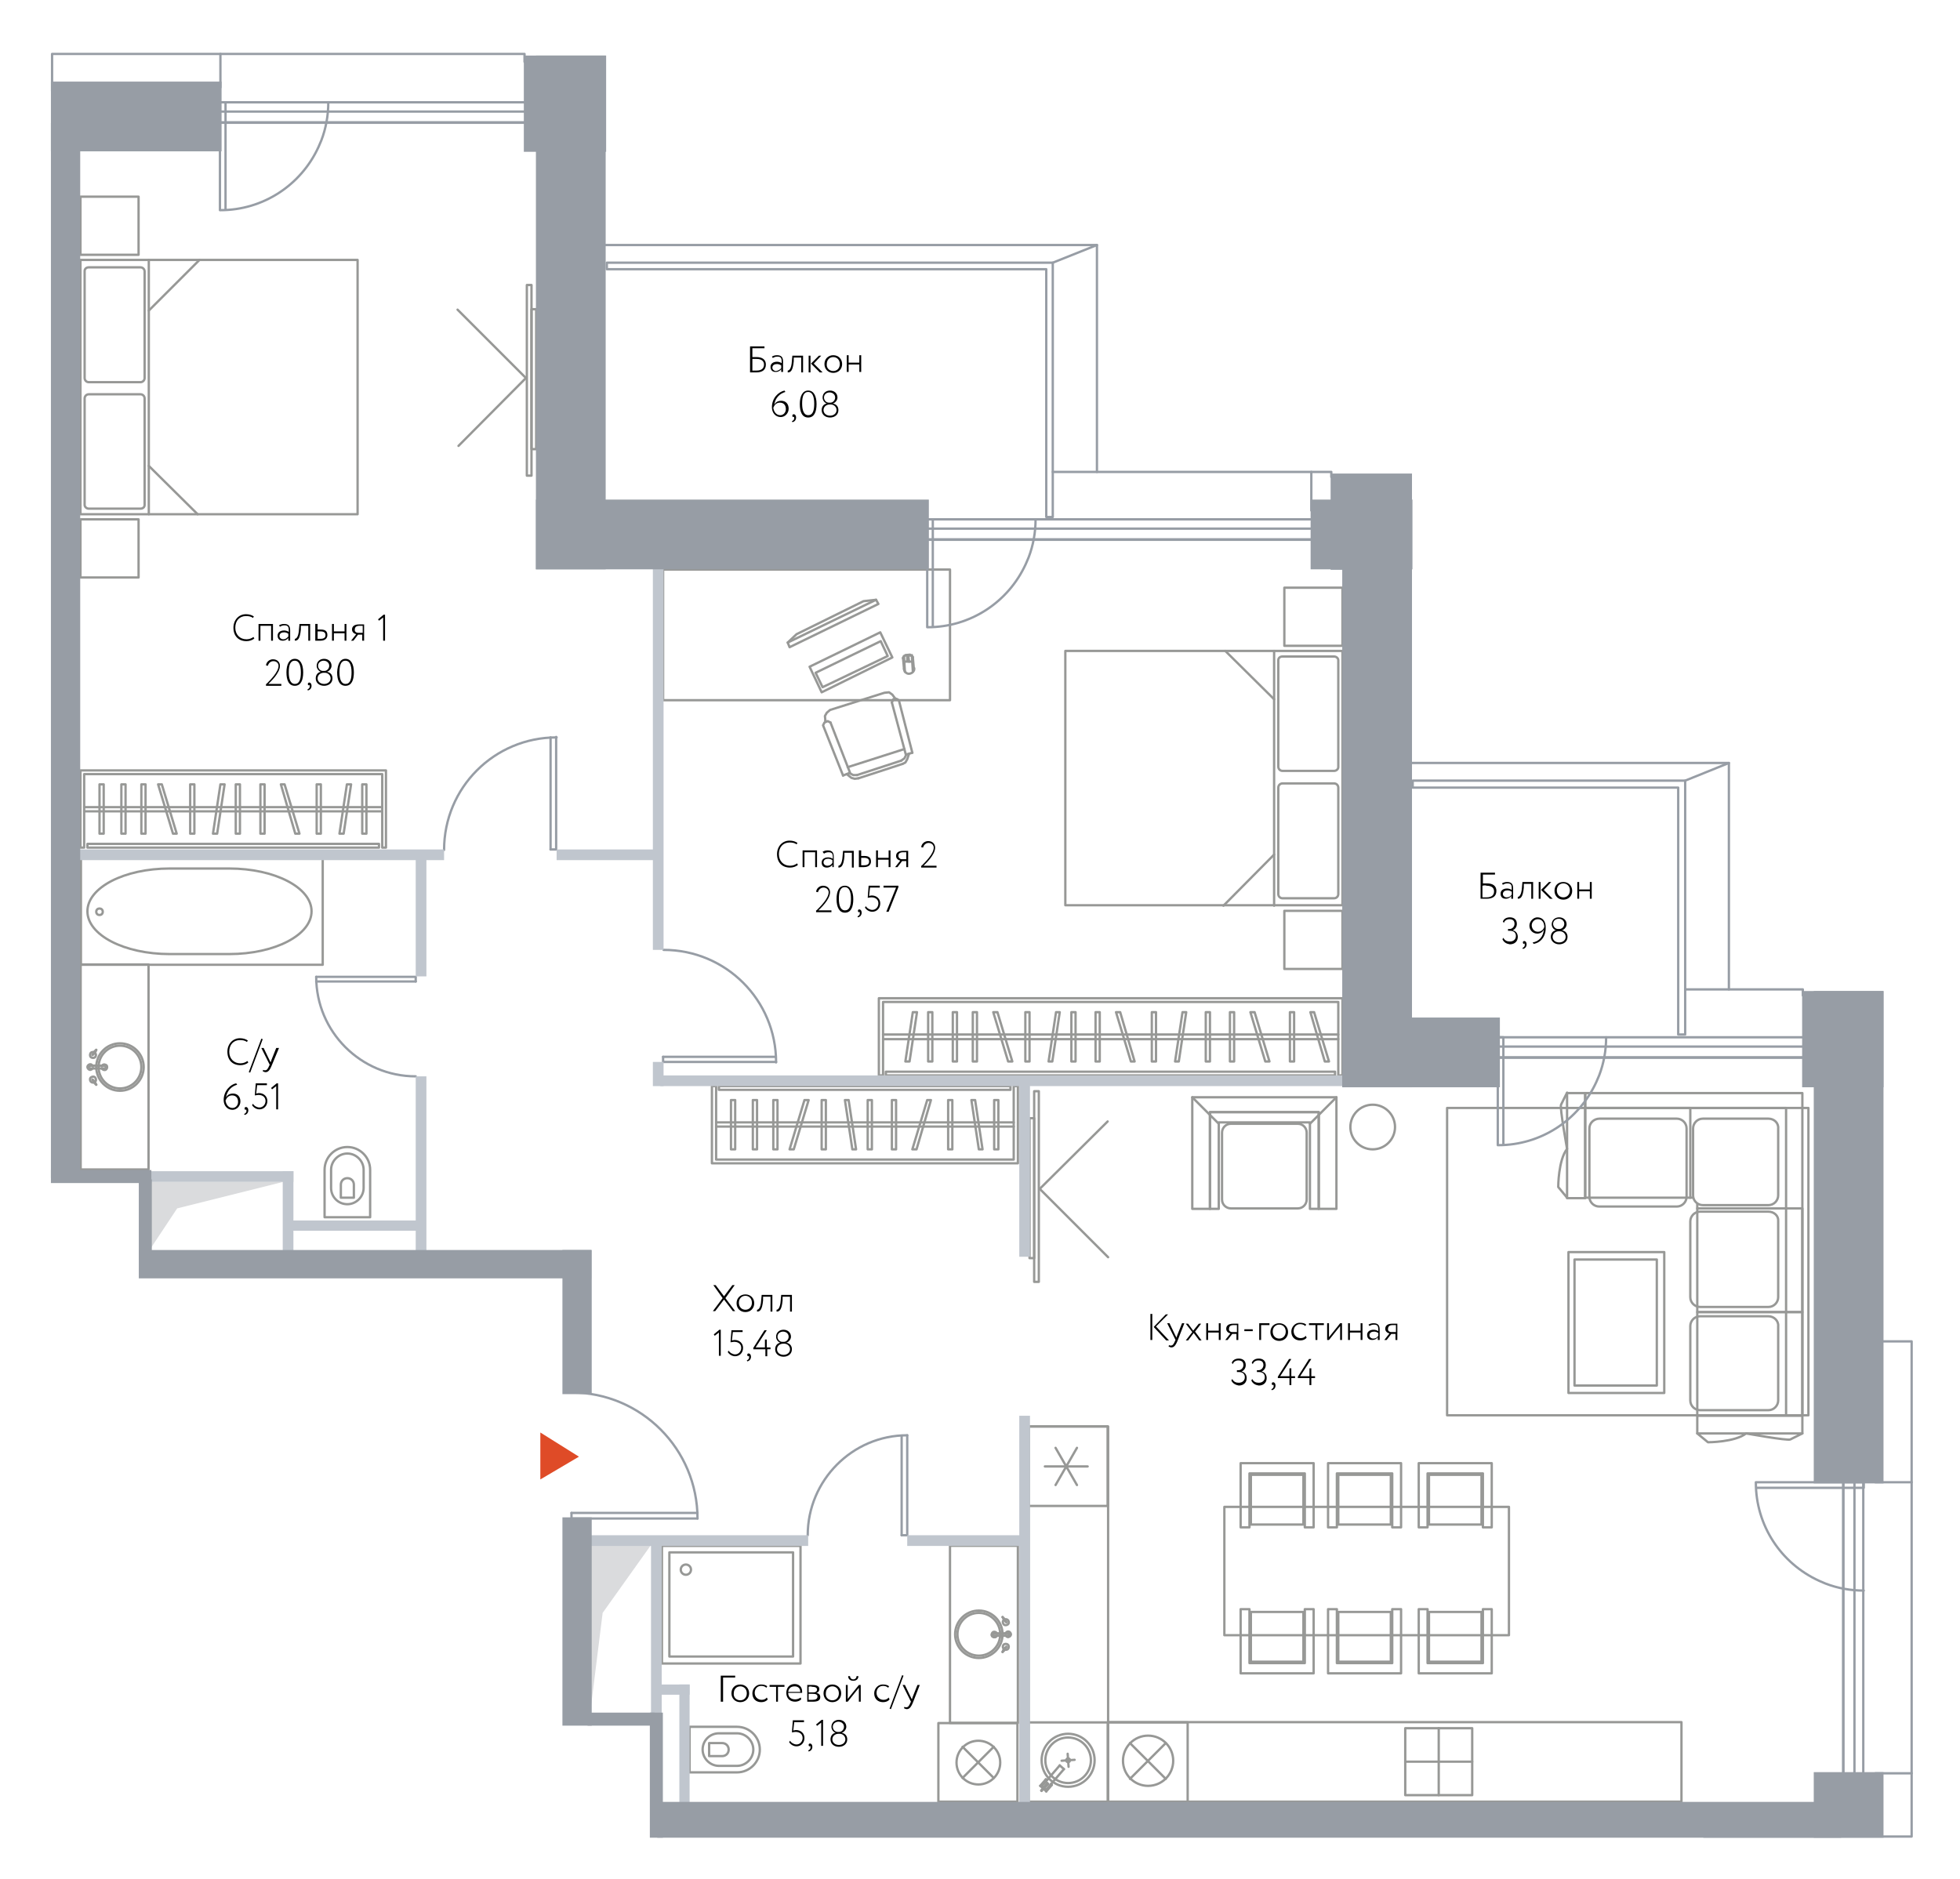 <?xml version="1.0" encoding="utf-8"?>
<!-- Generator: Adobe Illustrator 21.0.0, SVG Export Plug-In . SVG Version: 6.00 Build 0)  -->
<svg version="1.1" xmlns="http://www.w3.org/2000/svg" xmlns:xlink="http://www.w3.org/1999/xlink" x="0px" y="0px"
	 viewBox="0 0 421.5 404.1" style="enable-background:new 0 0 421.5 404.1;" xml:space="preserve">
<style type="text/css">
	.st0{fill:#DF4B27;}
	.st1{fill:#DADBDD;}
	.st2{fill:none;stroke:#979896;stroke-width:0.5;stroke-linecap:round;stroke-linejoin:round;stroke-miterlimit:10;}
	.st3{fill:none;stroke:#979DA5;stroke-width:0.5;stroke-linecap:round;stroke-linejoin:round;stroke-miterlimit:10;}
	.st4{fill:#C0C6CE;}
	.st5{fill:#979DA5;stroke:#979DA5;stroke-width:0.5;stroke-miterlimit:10;}
</style>
<g id="main_walls">
</g>
<g id="Layer_12">
	<polygon class="st0" points="116.2,318.2 116.2,308.1 124.5,313.3 	"/>
</g>
<g id="Layer_3">
	<g>
		<polygon class="st1" points="126.9,346.9 126.9,368.6 129.6,346.9 140,332.3 126.9,332.3 		"/>
		<polygon class="st1" points="32.4,259.9 32.4,268.5 38.1,259.9 60.9,254.2 32.4,254.2 		"/>
		<g>
			<rect x="17.3" y="55.9" class="st2" width="59.6" height="54.7"/>
			<path class="st2" d="M19.1,57.5h11.1c0.5,0,0.9,0.4,0.9,0.9v22.9c0,0.5-0.4,0.9-0.9,0.9H19.1c-0.5,0-0.9-0.4-0.9-0.9V58.3
				C18.2,57.8,18.6,57.5,19.1,57.5z"/>
			<path class="st2" d="M19.1,84.8h11.1c0.5,0,0.9,0.4,0.9,0.9v22.9c0,0.5-0.4,0.8-0.9,0.8H19.1c-0.5,0-0.9-0.4-0.9-0.8V85.7
				C18.2,85.2,18.6,84.8,19.1,84.8z"/>
			<g>
				<rect x="17.3" y="42.3" class="st2" width="12.5" height="12.5"/>
				<rect x="17.3" y="111.7" class="st2" width="12.5" height="12.5"/>
			</g>
			<line class="st2" x1="32" y1="110.6" x2="32" y2="55.9"/>
			<line class="st2" x1="42.9" y1="55.9" x2="32" y2="66.8"/>
			<line class="st2" x1="42.5" y1="110.6" x2="32" y2="100.2"/>
		</g>
		<g>
			<rect x="229.1" y="140" class="st2" width="59.6" height="54.7"/>
			<path class="st2" d="M286.9,193.2h-11.1c-0.5,0-0.9-0.4-0.9-0.9v-22.9c0-0.5,0.4-0.9,0.9-0.9h11.1c0.5,0,0.9,0.4,0.9,0.9v22.9
				C287.8,192.8,287.4,193.2,286.9,193.2z"/>
			<path class="st2" d="M286.9,165.8h-11.1c-0.5,0-0.9-0.4-0.9-0.9v-22.9c0-0.5,0.4-0.8,0.9-0.8h11.1c0.5,0,0.9,0.4,0.9,0.8V165
				C287.8,165.4,287.4,165.8,286.9,165.8z"/>
			<g>
				<rect x="276.2" y="195.9" class="st2" width="12.5" height="12.5"/>
				<rect x="276.2" y="126.4" class="st2" width="12.5" height="12.5"/>
			</g>
			<line class="st2" x1="274" y1="140" x2="274" y2="194.8"/>
			<line class="st2" x1="263.1" y1="194.8" x2="274" y2="183.8"/>
			<line class="st2" x1="263.5" y1="140" x2="274" y2="150.4"/>
		</g>
		<g>
			<polygon class="st2" points="282.5,357.7 282.5,346.1 280.6,346.1 280.6,357.7 268.7,357.7 268.7,346.1 266.8,346.1 266.8,357.7 
				266.8,359.9 268.7,359.9 280.6,359.9 282.5,359.9 			"/>
			<rect x="269" y="346.7" class="st2" width="11.3" height="10.7"/>
			<polygon class="st2" points="301.3,357.7 301.3,346.1 299.4,346.1 299.4,357.7 287.5,357.7 287.5,346.1 285.6,346.1 285.6,357.7 
				285.6,359.9 287.5,359.9 299.4,359.9 301.3,359.9 			"/>
			<rect x="287.8" y="346.7" class="st2" width="11.3" height="10.7"/>
			<polygon class="st2" points="320.8,357.7 320.8,346.1 318.9,346.1 318.9,357.7 307,357.7 307,346.1 305.1,346.1 305.1,357.7 
				305.1,359.9 307,359.9 318.9,359.9 320.8,359.9 			"/>
			<rect x="307.3" y="346.7" class="st2" width="11.3" height="10.7"/>
			<polygon class="st2" points="282.5,316.9 282.5,328.5 280.6,328.5 280.6,316.9 268.7,316.9 268.7,328.5 266.8,328.5 266.8,316.9 
				266.8,314.7 268.7,314.7 280.6,314.7 282.5,314.7 			"/>
			<rect x="269" y="317.2" class="st2" width="11.3" height="10.7"/>
			<polygon class="st2" points="301.3,316.9 301.3,328.5 299.4,328.5 299.4,316.9 287.5,316.9 287.5,328.5 285.6,328.5 285.6,316.9 
				285.6,314.7 287.5,314.7 299.4,314.7 301.3,314.7 			"/>
			<rect x="287.8" y="317.2" class="st2" width="11.3" height="10.7"/>
			<polygon class="st2" points="320.8,316.9 320.8,328.5 318.9,328.5 318.9,316.9 307,316.9 307,328.5 305.1,328.5 305.1,316.9 
				305.1,314.7 307,314.7 318.9,314.7 320.8,314.7 			"/>
			<rect x="307.3" y="317.2" class="st2" width="11.3" height="10.7"/>
			<rect x="263.3" y="324.1" class="st2" width="61.2" height="27.6"/>
		</g>
		<g>
			<rect x="365" y="304.4" class="st2" width="22.6" height="3.9"/>
			<rect x="337" y="235.1" class="st2" width="3.9" height="22.6"/>
			<rect x="365" y="282.2" class="st2" width="22.6" height="22.3"/>
			<rect x="365" y="259.9" class="st2" width="22.6" height="22.3"/>
			<rect x="340.9" y="238.3" class="st2" width="22.6" height="19.3"/>
			<path class="st2" d="M380.3,283.1h-14.7c-1.2,0-2.1,1-2.1,2.1v16c0,1.2,1,2.1,2.1,2.1h14.7c1.2,0,2.1-1,2.1-2.1v-16
				C382.5,284.1,381.5,283.1,380.3,283.1z"/>
			<path class="st2" d="M380.3,260.6h-14.7c-1.2,0-2.1,1-2.1,2.1V279c0,1.2,1,2.1,2.1,2.1h14.7c1.2,0,2.1-1,2.1-2.1v-16.4
				C382.5,261.5,381.5,260.6,380.3,260.6z"/>
			<path class="st2" d="M341.8,242.7v14.7c0,1.2,1,2.1,2.1,2.1h16.7c1.2,0,2.1-1,2.1-2.1v-14.7c0-1.2-1-2.1-2.1-2.1H344
				C342.8,240.6,341.8,241.5,341.8,242.7z"/>
			<rect x="337.3" y="269.3" class="st2" width="20.6" height="30.3"/>
			<rect x="338.6" y="270.9" class="st2" width="17.7" height="27.1"/>
			<path class="st2" d="M337,257.6l-1.9-2.3c0,0,0-5.8,1.9-8.2c0,0-1.6-8.9-1.3-9.5l1.3-2.6"/>
			<path class="st2" d="M365,308.3l2.3,1.9c0,0,5.8,0,8.2-1.9c0,0,8.9,1.6,9.5,1.3l2.6-1.3"/>
			<path class="st2" d="M380.3,240.6h-14.1c-1.2,0-2.1,1-2.1,2.1v14.4c0,1.2,1,2.1,2.1,2.1h14.1c1.2,0,2.1-1,2.1-2.1v-14.4
				C382.5,241.5,381.5,240.6,380.3,240.6z"/>
			<polygon class="st2" points="384.1,238.3 384.1,304.4 387.6,304.4 387.6,235.1 384.1,235.1 340.9,235.1 340.9,238.3 			"/>
			<line class="st2" x1="365" y1="259" x2="365" y2="259.9"/>
			<line class="st2" x1="363.4" y1="257.6" x2="364.1" y2="257.6"/>
			<rect x="311.2" y="238.3" class="st2" width="77.7" height="66.1"/>
		</g>
		<g>
			<path class="st2" d="M73.3,254.8v2.8v0h2.8l0-2.8v0c0-0.8-0.6-1.4-1.4-1.4C73.9,253.4,73.3,254,73.3,254.8z"/>
			<path class="st2" d="M71.2,255.5v-3.9l0,0c0-1.9,1.6-3.5,3.5-3.5c1.9,0,3.5,1.6,3.5,3.5v3.9l0,0c0,1.9-1.6,3.5-3.5,3.5
				C72.7,259,71.2,257.4,71.2,255.5z"/>
			<path class="st2" d="M69.8,261.8v-10.2l0,0c0-2.7,2.2-4.9,4.9-4.9c2.7,0,4.9,2.2,4.9,4.9v10.2L69.8,261.8z"/>
		</g>
		<g>
			<path class="st2" d="M155.3,374.9h-2.8h0v2.8l2.8,0h0c0.8,0,1.4-0.6,1.4-1.4C156.7,375.5,156.1,374.9,155.3,374.9z"/>
			<path class="st2" d="M154.6,372.8h3.9l0,0c1.9,0,3.5,1.6,3.5,3.5c0,1.9-1.6,3.5-3.5,3.5h-3.9l0,0c-1.9,0-3.5-1.6-3.5-3.5
				C151.1,374.3,152.7,372.8,154.6,372.8z"/>
			<path class="st2" d="M148.3,371.4h10.2l0,0c2.7,0,4.9,2.2,4.9,4.9c0,2.7-2.2,4.9-4.9,4.9h-10.2L148.3,371.4z"/>
		</g>
		<g>
			<rect x="201.8" y="370.6" class="st2" width="17" height="16.9"/>
			<g>
				<circle class="st2" cx="210.4" cy="379.1" r="4.7"/>
				<line class="st2" x1="207" y1="382.4" x2="213.7" y2="375.7"/>
				<line class="st2" x1="207" y1="375.7" x2="213.7" y2="382.4"/>
			</g>
		</g>
		<g>
			<circle class="st2" cx="21.4" cy="196.1" r="0.7"/>
			<path class="st2" d="M36.5,186.8c-9.8,0-17.7,4.1-17.7,9.2c0,5.1,7.9,9.2,17.7,9.2h12.8v0c9.8,0,17.7-4.1,17.7-9.2
				c0-5.1-7.9-9.2-17.7-9.2L36.5,186.8L36.5,186.8z"/>
			<rect x="17.4" y="184.6" class="st2" width="52" height="22.9"/>
		</g>
		<g>
			
				<rect x="144.6" y="330.2" transform="matrix(-1.836970e-16 1 -1 -1.836970e-16 502.351 187.885)" class="st2" width="25.3" height="29.8"/>
			
				<rect x="146" y="331.8" transform="matrix(-1.836970e-16 1 -1 -1.836970e-16 502.351 187.885)" class="st2" width="22.4" height="26.6"/>
			<circle class="st2" cx="147.5" cy="337.6" r="1.1"/>
		</g>
		<g>
			<g>
				<circle class="st2" cx="25.8" cy="229.5" r="5.1"/>
				<circle class="st2" cx="25.8" cy="229.5" r="4.6"/>
				<path class="st2" d="M21.9,229.8c0.2,0.3,0.5,0.4,0.8,0.3c0.3-0.2,0.4-0.5,0.3-0.8c-0.1-0.3-0.5-0.4-0.8-0.3
					c-0.1,0.1-0.2,0.1-0.3,0.3"/>
				<path class="st2" d="M20.4,232.7c0.3-0.2,0.3-0.6,0.1-0.9c-0.2-0.3-0.6-0.3-0.9-0.1c-0.3,0.2-0.3,0.6-0.1,0.9
					c0.2,0.2,0.4,0.3,0.7,0.2"/>
				<path class="st2" d="M20.2,226.3c-0.3-0.1-0.7,0-0.8,0.4c-0.1,0.3,0,0.7,0.4,0.8c0.3,0.1,0.7,0,0.8-0.4c0.1-0.2,0-0.5-0.2-0.7"
					/>
				<path class="st2" d="M19.9,226.9c0.4-0.3,0.7-0.7,0.8-1.1"/>
				<path class="st2" d="M20.7,225.8c-0.4,0.3-0.7,0.7-0.8,1.1"/>
				<path class="st2" d="M20.7,233.3c-0.2-0.4-0.4-0.8-0.8-1.1"/>
				<path class="st2" d="M19.9,232.2c0.2,0.4,0.4,0.8,0.8,1.1"/>
				<path class="st2" d="M19.9,229.2c-0.2-0.3-0.5-0.4-0.8-0.2c-0.3,0.2-0.4,0.5-0.2,0.8c0.2,0.3,0.5,0.4,0.8,0.2
					c0.1-0.1,0.2-0.2,0.3-0.3"/>
				<line class="st2" x1="19.4" y1="229.8" x2="22.5" y2="229.8"/>
				<line class="st2" x1="22.5" y1="229.2" x2="19.4" y2="229.2"/>
				<path class="st2" d="M19.4,229.2c-0.2,0-0.3,0.1-0.3,0.3c0,0.2,0.1,0.3,0.3,0.3"/>
				<path class="st2" d="M22.5,229.8c0.2,0,0.3-0.1,0.3-0.3c0-0.2-0.1-0.3-0.3-0.3"/>
				<path class="st2" d="M22,229.8c0.1,0.2,0.5,0.3,0.7,0.1c0.2-0.2,0.3-0.5,0.1-0.7c-0.2-0.2-0.5-0.3-0.7-0.1c0,0-0.1,0.1-0.1,0.1"
					/>
			</g>
			
				<rect x="2.7" y="222.2" transform="matrix(6.123234e-17 -1 1 6.123234e-17 -204.856 254.235)" class="st2" width="44.1" height="14.6"/>
		</g>
		<g>
			<g>
				<circle class="st2" cx="210.5" cy="351.5" r="5.1"/>
				<circle class="st2" cx="210.5" cy="351.5" r="4.6"/>
				<path class="st2" d="M214.4,351.3c-0.2-0.3-0.5-0.4-0.8-0.3c-0.3,0.2-0.4,0.5-0.3,0.8c0.1,0.3,0.5,0.4,0.8,0.3
					c0.1-0.1,0.2-0.1,0.3-0.3"/>
				<path class="st2" d="M215.9,348.4c-0.3,0.2-0.3,0.6-0.1,0.9c0.2,0.3,0.6,0.3,0.9,0.1c0.3-0.2,0.3-0.6,0.1-0.9
					c-0.2-0.2-0.4-0.3-0.7-0.2"/>
				<path class="st2" d="M216.1,354.8c0.3,0.1,0.7,0,0.8-0.4c0.1-0.3,0-0.7-0.4-0.8c-0.3-0.1-0.7,0-0.8,0.4c-0.1,0.2,0,0.5,0.2,0.7"
					/>
				<path class="st2" d="M216.4,354.2c-0.4,0.3-0.7,0.7-0.8,1.1"/>
				<path class="st2" d="M215.6,355.3c0.4-0.3,0.7-0.7,0.8-1.1"/>
				<path class="st2" d="M215.6,347.8c0.2,0.4,0.4,0.8,0.8,1.1"/>
				<path class="st2" d="M216.4,348.9c-0.2-0.4-0.4-0.8-0.8-1.1"/>
				<path class="st2" d="M216.3,351.8c0.2,0.3,0.5,0.4,0.8,0.2c0.3-0.2,0.4-0.5,0.2-0.8c-0.2-0.3-0.5-0.4-0.8-0.2
					c-0.1,0.1-0.2,0.2-0.3,0.3"/>
				<line class="st2" x1="216.9" y1="351.3" x2="213.8" y2="351.3"/>
				<line class="st2" x1="213.8" y1="351.8" x2="216.9" y2="351.8"/>
				<path class="st2" d="M216.9,351.8c0.2,0,0.3-0.1,0.3-0.3c0-0.2-0.1-0.3-0.3-0.3"/>
				<path class="st2" d="M213.8,351.3c-0.2,0-0.3,0.1-0.3,0.3c0,0.2,0.1,0.3,0.3,0.3"/>
				<path class="st2" d="M214.2,351.3c-0.1-0.2-0.5-0.3-0.7-0.1c-0.2,0.2-0.3,0.5-0.1,0.7c0.2,0.2,0.5,0.3,0.7,0.1
					c0,0,0.1-0.1,0.1-0.1"/>
			</g>
			
				<rect x="192.5" y="344.2" transform="matrix(-1.836970e-16 1 -1 -1.836970e-16 563.096 139.966)" class="st2" width="38.1" height="14.6"/>
		</g>
		<g>
			<polyline class="st2" points="181.3,166.8 182.8,166.2 178.6,155.4 			"/>
			<polyline class="st2" points="191.8,151.1 194.8,162.3 196.2,161.9 			"/>
			<line class="st2" x1="192.4" y1="150.1" x2="192.5" y2="150.3"/>
			<polyline class="st2" points="191.8,151.1 192.1,150.4 192.8,150.3 193.3,150.6 196.2,161.9 			"/>
			<polyline class="st2" points="192.4,150.1 191.9,149.4 191.2,148.9 190.2,149 178.5,152.7 177.8,153.3 177.4,154 177.5,155 			
				"/>
			<polyline class="st2" points="178.6,155.4 178,155.1 177.3,155.4 177,156 181.3,166.8 			"/>
			<line class="st2" x1="177.5" y1="155" x2="177.6" y2="155.2"/>
			<line class="st2" x1="194.5" y1="161.1" x2="182.3" y2="165"/>
			<polyline class="st2" points="193.8,163.6 194.5,163.1 194.8,162.5 194.9,162.3 			"/>
			<polyline class="st2" points="194.1,164.3 194.7,164 195.1,163.3 195.5,162.1 			"/>
			<line class="st2" x1="193.8" y1="163.6" x2="184.3" y2="166.7"/>
			<polyline class="st2" points="184.3,166.7 183.5,166.7 182.9,166.4 182.7,166.3 			"/>
			<line class="st2" x1="194.1" y1="164.3" x2="184.6" y2="167.4"/>
			<polyline class="st2" points="184.6,167.4 183.8,167.5 183.1,167.3 182.1,166.5 			"/>
			<rect x="142.6" y="122.5" class="st2" width="61.7" height="28.1"/>
			<polyline class="st2" points="188.9,129.9 188.4,129 169.4,138.2 169.8,139.2 188.9,129.9 			"/>
			<polyline class="st2" points="169.4,138.2 171.3,136.4 185.7,129.3 188.4,129 			"/>
			<polyline class="st2" points="176.9,147.8 175.4,144.7 189.4,137.9 190.9,141.1 176.9,147.8 			"/>
			<polyline class="st2" points="176.7,148.9 174.1,143.4 189.3,136 191.9,141.4 176.7,148.9 			"/>
			<line class="st2" x1="196.5" y1="143.6" x2="196.3" y2="141.3"/>
			<path class="st2" d="M195.7,141c0.1,0,0.3,0,0.4,0.1c0.1,0.1,0.2,0.2,0.2,0.3"/>
			<line class="st2" x1="195.7" y1="140.8" x2="194.7" y2="140.9"/>
			<path class="st2" d="M194.2,141.6c0-0.3,0.2-0.5,0.5-0.6"/>
			<line class="st2" x1="194.2" y1="141.5" x2="194.4" y2="143.8"/>
			<path class="st2" d="M196.6,143.7c0.1,0.6-0.4,1.1-1,1.2c-0.6,0.1-1.1-0.4-1.2-1"/>
			<line class="st2" x1="196.1" y1="140.9" x2="196.3" y2="144.3"/>
			<line class="st2" x1="194.4" y1="141.1" x2="194.6" y2="144.5"/>
			<line class="st2" x1="195.3" y1="140.9" x2="195.5" y2="142.3"/>
			<line class="st2" x1="196.1" y1="142.3" x2="194.5" y2="142.3"/>
			<line class="st2" x1="195.1" y1="140.9" x2="195.1" y2="142.2"/>
			<polyline class="st2" points="195.2,141.7 195.3,141.8 195.3,141.4 195.2,141.3 195.2,141.7 			"/>
		</g>
		<g>
			<rect x="114.3" y="66.5" class="st2" width="1" height="30.1"/>
			<rect x="113.3" y="61.3" class="st2" width="1" height="41"/>
			<polyline class="st2" points="98.6,95.9 113.1,81.3 98.4,66.6 			"/>
		</g>
		<g>
			<rect x="221.4" y="240.5" class="st2" width="1" height="30.1"/>
			<rect x="222.4" y="234.7" class="st2" width="1" height="41"/>
			<polyline class="st2" points="238.2,241.2 223.6,255.7 238.3,270.4 			"/>
		</g>
		<g>
			<line class="st2" x1="82.2" y1="174.5" x2="18.1" y2="174.5"/>
			<line class="st2" x1="82.2" y1="173.6" x2="18.1" y2="173.6"/>
			<rect x="18.8" y="181.5" class="st2" width="62.7" height="0.8"/>
			<polygon class="st2" points="34,168.7 37.2,179.3 38,179.3 34.8,168.7 			"/>
			<rect x="30.4" y="168.7" class="st2" width="0.9" height="10.6"/>
			<polygon class="st2" points="63.5,179.3 60.4,168.7 61.2,168.7 64.4,179.3 			"/>
			<rect x="56" y="168.7" class="st2" width="0.9" height="10.6"/>
			<rect x="50.7" y="168.7" class="st2" width="0.9" height="10.6"/>
			<rect x="40.9" y="168.7" class="st2" width="0.9" height="10.6"/>
			<polygon class="st2" points="47.4,168.7 45.8,179.3 46.7,179.3 48.3,168.7 			"/>
			<rect x="26.1" y="168.7" class="st2" width="0.9" height="10.6"/>
			<rect x="21.4" y="168.7" class="st2" width="0.9" height="10.6"/>
			<rect x="77.9" y="168.7" class="st2" width="0.9" height="10.6"/>
			<rect x="68.1" y="168.7" class="st2" width="0.9" height="10.6"/>
			<polygon class="st2" points="74.6,168.7 73,179.3 73.9,179.3 75.5,168.7 			"/>
			<polygon class="st2" points="17.3,165.7 83,165.7 83,165.7 83,182.3 82.2,182.3 82.2,166.5 82.1,166.5 18.2,166.5 18.1,166.5 
				18.1,182.3 17.3,182.3 			"/>
		</g>
		<g>
			<line class="st2" x1="218" y1="241.4" x2="154" y2="241.4"/>
			<line class="st2" x1="218" y1="242.3" x2="154" y2="242.3"/>
			<rect x="154.6" y="233.6" class="st2" width="62.7" height="0.8"/>
			<polygon class="st2" points="169.8,247.2 173,236.6 173.9,236.6 170.7,247.2 			"/>
			<rect x="166.3" y="236.6" class="st2" width="0.9" height="10.6"/>
			<polygon class="st2" points="199.4,236.6 196.2,247.2 197.1,247.2 200.2,236.6 			"/>
			<rect x="191.8" y="236.6" class="st2" width="0.9" height="10.6"/>
			<rect x="186.6" y="236.6" class="st2" width="0.9" height="10.6"/>
			<rect x="176.7" y="236.6" class="st2" width="0.9" height="10.6"/>
			<polygon class="st2" points="183.3,247.2 181.7,236.6 182.5,236.6 184.1,247.2 			"/>
			<rect x="161.9" y="236.6" class="st2" width="0.9" height="10.6"/>
			<rect x="157.2" y="236.6" class="st2" width="0.9" height="10.6"/>
			<rect x="213.8" y="236.6" class="st2" width="0.9" height="10.6"/>
			<rect x="203.9" y="236.6" class="st2" width="0.9" height="10.6"/>
			<polygon class="st2" points="210.5,247.2 208.9,236.6 209.7,236.6 211.3,247.2 			"/>
			<polygon class="st2" points="153.1,250.2 218.9,250.2 218.9,250.2 218.9,233.6 218,233.6 218,249.4 217.9,249.4 154.1,249.4 
				154,249.4 154,233.6 153.1,233.6 			"/>
		</g>
		<g>
			<line class="st2" x1="287.8" y1="223.5" x2="189.9" y2="223.5"/>
			<line class="st2" x1="287.8" y1="222.5" x2="189.9" y2="222.5"/>
			<rect x="190.5" y="230.5" class="st2" width="96.6" height="0.8"/>
			<polygon class="st2" points="213.6,217.7 216.8,228.3 217.7,228.3 214.5,217.7 			"/>
			<rect x="209.2" y="217.7" class="st2" width="0.9" height="10.6"/>
			<polygon class="st2" points="243.2,228.3 240,217.7 240.9,217.7 244,228.3 			"/>
			<rect x="235.6" y="217.7" class="st2" width="0.9" height="10.6"/>
			<rect x="230.4" y="217.7" class="st2" width="0.9" height="10.6"/>
			<rect x="220.5" y="217.7" class="st2" width="0.9" height="10.6"/>
			<polygon class="st2" points="227.1,217.7 225.5,228.3 226.3,228.3 227.9,217.7 			"/>
			<rect x="204.9" y="217.7" class="st2" width="0.9" height="10.6"/>
			<rect x="199.6" y="217.7" class="st2" width="0.9" height="10.6"/>
			<polygon class="st2" points="196.3,217.7 194.7,228.3 195.6,228.3 197.2,217.7 			"/>
			<polygon class="st2" points="272.1,228.3 268.9,217.7 269.8,217.7 273,228.3 			"/>
			<rect x="264.5" y="217.7" class="st2" width="0.9" height="10.6"/>
			<rect x="259.3" y="217.7" class="st2" width="0.9" height="10.6"/>
			<polygon class="st2" points="284.9,228.3 281.8,217.7 282.6,217.7 285.8,228.3 			"/>
			<rect x="277.4" y="217.7" class="st2" width="0.9" height="10.6"/>
			<rect x="247.7" y="217.7" class="st2" width="0.9" height="10.6"/>
			<polygon class="st2" points="254.3,217.7 252.7,228.3 253.5,228.3 255.1,217.7 			"/>
			<polygon class="st2" points="189,214.7 288.7,214.7 288.7,214.7 288.7,231.3 287.8,231.3 287.8,215.5 287.8,215.5 190,215.5 
				189.9,215.5 189.9,231.3 189,231.3 			"/>
		</g>
		<g>
			<g>
				<polygon class="st2" points="316.6,371.7 316.6,386.1 316.6,386.1 302.2,386.1 302.2,386.1 302.2,371.7 				"/>
				<line class="st2" x1="316.6" y1="378.9" x2="302.2" y2="378.9"/>
				<line class="st2" x1="309.4" y1="386.1" x2="309.4" y2="371.7"/>
			</g>
			<g>
				<circle class="st2" cx="229.7" cy="378.6" r="5.7"/>
				<circle class="st2" cx="229.7" cy="378.6" r="4.9"/>
				<line class="st2" x1="229.7" y1="378.6" x2="231.1" y2="378.5"/>
				<circle class="st2" cx="229.7" cy="378.6" r="0.4"/>
				<line class="st2" x1="229.6" y1="377.2" x2="229.7" y2="378.6"/>
				<line class="st2" x1="228.3" y1="378.7" x2="229.7" y2="378.6"/>
				<line class="st2" x1="229.7" y1="378.6" x2="229.8" y2="380"/>
				<line class="st2" x1="228.8" y1="380.5" x2="227.9" y2="379.7"/>
				<line class="st2" x1="225" y1="384.9" x2="228.8" y2="380.5"/>
				<line class="st2" x1="227.9" y1="379.7" x2="224.1" y2="384.1"/>
				<line class="st2" x1="225.2" y1="383.5" x2="224.7" y2="384.2"/>
				<line class="st2" x1="224.8" y1="384.3" x2="225.4" y2="383.7"/>
				<line class="st2" x1="224.9" y1="384.2" x2="224.8" y2="384"/>
				<line class="st2" x1="225.2" y1="383.9" x2="225.1" y2="383.7"/>
				<line class="st2" x1="225.4" y1="383.7" x2="225.2" y2="383.5"/>
				<line class="st2" x1="224.9" y1="382.7" x2="225.1" y2="382.9"/>
				<line class="st2" x1="226" y1="383.7" x2="226.2" y2="383.9"/>
				<line class="st2" x1="226.2" y1="383.9" x2="225" y2="385.3"/>
				<line class="st2" x1="223.7" y1="384.1" x2="224.9" y2="382.7"/>
				<line class="st2" x1="224.1" y1="384.1" x2="225" y2="384.9"/>
				<line class="st2" x1="224.5" y1="384.4" x2="224.3" y2="384.7"/>
				<line class="st2" x1="224.4" y1="384.7" x2="224.6" y2="384.5"/>
				<line class="st2" x1="224.3" y1="384.6" x2="223.9" y2="385.1"/>
				<line class="st2" x1="224" y1="385.2" x2="224.4" y2="384.7"/>
				<line class="st2" x1="225" y1="385.3" x2="224.4" y2="384.7"/>
				<line class="st2" x1="224.7" y1="384.2" x2="224.8" y2="384.3"/>
				<line class="st2" x1="223.7" y1="384.1" x2="224.3" y2="384.6"/>
			</g>
			<polygon class="st2" points="238.3,370.4 238.3,306.8 221.2,306.8 221.2,370.4 221.2,387.5 238.3,387.5 361.6,387.5 361.6,370.4 
							"/>
			
				<rect x="221.2" y="370.4" transform="matrix(-1 -1.224647e-16 1.224647e-16 -1 459.413 757.951)" class="st2" width="17.1" height="17.1"/>
			
				<rect x="238.3" y="370.4" transform="matrix(-1 -1.224647e-16 1.224647e-16 -1 493.708 757.951)" class="st2" width="17.1" height="17.1"/>
			<g>
				<g>
					<line class="st2" x1="231.6" y1="319.4" x2="227" y2="311.4"/>
					<line class="st2" x1="224.7" y1="315.4" x2="233.9" y2="315.4"/>
					<line class="st2" x1="231.6" y1="311.4" x2="227" y2="319.4"/>
				</g>
				<rect x="221.2" y="306.8" class="st2" width="17" height="17.1"/>
			</g>
			<g>
				<circle class="st2" cx="246.9" cy="378.7" r="5.4"/>
				<line class="st2" x1="250.7" y1="382.6" x2="243" y2="374.9"/>
				<line class="st2" x1="250.7" y1="374.9" x2="243" y2="382.6"/>
			</g>
		</g>
		<g>
			<g>
				<polygon class="st2" points="283.6,260 283.6,239.2 260.2,239.2 260.2,260 256.4,260 256.4,239.2 256.4,236 260.2,236 
					283.6,236 287.4,236 287.4,239.2 287.4,260 				"/>
				<polygon class="st2" points="281.7,260 281.7,241.4 262.1,241.4 262.1,260 260.2,260 260.2,239.2 262.1,239.2 281.7,239.2 
					283.6,239.2 283.6,260 				"/>
				<path class="st2" d="M279.1,241.7h-14.4c-1.1,0-1.9,0.9-1.9,1.9V258c0,1.1,0.9,1.9,1.9,1.9h14.4c1.1,0,1.9-0.9,1.9-1.9v-14.4
					C281,242.6,280.2,241.7,279.1,241.7z"/>
				<line class="st2" x1="287.4" y1="236" x2="281.7" y2="241.7"/>
				<line class="st2" x1="256.4" y1="236" x2="262.1" y2="241.7"/>
			</g>
		</g>
		<circle class="st2" cx="295.2" cy="242.4" r="4.8"/>
		<path class="st3" d="M150,326.6c0-14.9-12.1-27.1-27.1-27.1"/>
		<line class="st3" x1="122.9" y1="325.4" x2="150" y2="325.4"/>
		<polyline class="st3" points="150,326.6 122.9,326.6 122.9,325.4 		"/>
		<path class="st3" d="M119.7,158.6c-13.4,0-24.2,10.8-24.2,24.2"/>
		<line class="st3" x1="118.4" y1="182.7" x2="118.4" y2="158.6"/>
		<polyline class="st3" points="119.6,158.5 119.6,182.7 118.4,182.7 		"/>
		<path class="st3" d="M195.1,308.7c-11.8,0-21.4,9.7-21.4,21.5"/>
		<line class="st3" x1="193.9" y1="330.2" x2="193.9" y2="308.8"/>
		<polyline class="st3" points="195.1,308.7 195.1,330.2 193.9,330.2 		"/>
		<path class="st3" d="M166.9,228.5c0-13.4-10.8-24.2-24.2-24.2"/>
		<line class="st3" x1="142.6" y1="227.3" x2="166.8" y2="227.3"/>
		<polyline class="st3" points="166.9,228.4 142.6,228.4 142.6,227.3 		"/>
		<path class="st3" d="M68,210.1c0,11.8,9.6,21.4,21.4,21.4"/>
		<line class="st3" x1="89.4" y1="211.1" x2="68" y2="211.1"/>
		<polyline class="st3" points="68,210.1 89.4,210.1 89.4,211.1 		"/>
		<polyline class="st3" points="11.2,19.6 11.2,11.6 112.8,11.6 112.8,13.3 		"/>
		<polyline class="st3" points="128.8,52.7 235.9,52.7 235.9,101.5 286.3,101.5 286.3,102.6 		"/>
		<polyline class="st3" points="302.3,164.1 371.8,164.1 371.8,212.8 387.7,212.8 387.7,214.1 		"/>
		<polyline class="st3" points="403.6,288.5 411.1,288.5 411.1,395 366.4,395 		"/>
		<line class="st3" x1="47.4" y1="18.8" x2="47.4" y2="11.6"/>
		<polygon class="st3" points="225,56.5 130.5,56.5 130.5,57.9 225,57.9 225,111.2 226.4,111.2 226.4,57.9 226.4,56.5 		"/>
		<line class="st3" x1="226.4" y1="56.5" x2="235.9" y2="52.7"/>
		<line class="st3" x1="235.9" y1="101.5" x2="226.4" y2="101.5"/>
		<line class="st3" x1="282" y1="101.5" x2="282" y2="109.8"/>
		<polygon class="st3" points="360.9,167.9 303.8,167.9 303.8,169.4 360.9,169.4 360.9,222.5 362.4,222.5 362.4,169.4 362.4,167.9 
					"/>
		<line class="st3" x1="371.8" y1="212.8" x2="362.4" y2="212.8"/>
		<line class="st3" x1="362.4" y1="167.9" x2="371.8" y2="164.1"/>
		<line class="st3" x1="403.3" y1="318.8" x2="411.1" y2="318.8"/>
		<line class="st3" x1="403.3" y1="381.4" x2="411.1" y2="381.4"/>
		<rect x="44.6" y="22" class="st3" width="71" height="4.3"/>
		<rect x="44.6" y="24" class="st3" width="71" height="2.4"/>
		<rect x="195.3" y="111.7" class="st3" width="90" height="4.3"/>
		<rect x="195.3" y="113.7" class="st3" width="90" height="2.4"/>
		<rect x="319.8" y="223.1" class="st3" width="69.9" height="4.3"/>
		<rect x="319.8" y="225.1" class="st3" width="69.9" height="2.4"/>
		<rect x="396.4" y="316.8" class="st3" width="4.3" height="68"/>
		<rect x="396.4" y="316.8" class="st3" width="2.4" height="68"/>
		<path class="st3" d="M70.6,22c0,2.8-0.5,5.6-1.5,8.2l-0.6,1.4c-3.8,8.3-12,13.6-21.1,13.6h-0.1V30.3V22h1.2v8.3v14.8"/>
		<path class="st3" d="M222.7,111.7c0,2.8-0.5,5.6-1.5,8.2l-0.6,1.4c-3.8,8.3-12,13.6-21.1,13.6h-0.1V120v-8.3h1.2v8.3v14.8"/>
		<path class="st3" d="M345.4,223.1c0,2.8-0.5,5.6-1.5,8.2l-0.6,1.4c-3.8,8.3-12,13.6-21.1,13.6h-0.1v-14.9v-8.3h1.2v8.3v14.8"/>
		<path class="st3" d="M400.8,342.1c-2.8,0-5.6-0.5-8.2-1.5l-1.4-0.6c-8.3-3.8-13.6-12-13.6-21.1v-0.1h14.9h8.3v1.2h-8.3h-14.8"/>
		<rect x="219.2" y="304.5" class="st4" width="2.3" height="84.1"/>
		<rect x="195.1" y="330.2" class="st4" width="24.9" height="2.3"/>
		<rect x="125.4" y="330.2" class="st4" width="48.4" height="2.3"/>
		<rect x="140" y="331.8" class="st4" width="2.3" height="38.3"/>
		<rect x="141.8" y="362.3" class="st4" width="6.5" height="2.2"/>
		<rect x="146.1" y="362.3" class="st4" width="2.2" height="26.5"/>
		<rect x="140.4" y="228.4" class="st4" width="2.3" height="5.2"/>
		<rect x="142" y="231.3" class="st4" width="150.7" height="2.3"/>
		<rect x="140.4" y="120.9" class="st4" width="2.3" height="83.4"/>
		<rect x="119.7" y="182.7" class="st4" width="21.4" height="2.3"/>
		<rect x="15.2" y="182.7" class="st4" width="80.3" height="2.3"/>
		<rect x="89.4" y="183.8" class="st4" width="2.3" height="26.2"/>
		<rect x="89.4" y="231.5" class="st4" width="2.3" height="38.5"/>
		<rect x="62.7" y="262.5" class="st4" width="27.2" height="2.2"/>
		<rect x="60.8" y="251.9" class="st4" width="2.3" height="19.3"/>
		<rect x="31.6" y="251.9" class="st4" width="31.5" height="2.3"/>
		<rect x="219.2" y="232.4" class="st4" width="2.3" height="37.9"/>
		<rect x="390.3" y="381.4" class="st5" width="14.5" height="13.6"/>
		<rect x="390.3" y="213.4" class="st5" width="14.5" height="105.4"/>
		<rect x="387.8" y="213.4" class="st5" width="17" height="20.2"/>
		<rect x="288.9" y="219.1" class="st5" width="33.4" height="14.5"/>
		<rect x="288.9" y="113.7" class="st5" width="14.5" height="119.9"/>
		<rect x="282.1" y="107.7" class="st5" width="21.4" height="14.5"/>
		<rect x="115.5" y="107.7" class="st5" width="84" height="14.5"/>
		<rect x="286.4" y="102.1" class="st5" width="17" height="20.2"/>
		<rect x="115.5" y="12.2" class="st5" width="14.5" height="110"/>
		<rect x="112.9" y="12.2" class="st5" width="17.2" height="20.2"/>
		<rect x="11.2" y="17.8" class="st5" width="36.2" height="14.5"/>
		<rect x="30.1" y="269.1" class="st5" width="96.8" height="5.6"/>
		<rect x="121.2" y="269.1" class="st5" width="5.8" height="30.5"/>
		<rect x="121.2" y="326.6" class="st5" width="5.8" height="44.3"/>
		<rect x="141.6" y="387.8" class="st5" width="254.1" height="7.2"/>
		<rect x="126.6" y="368.6" class="st5" width="13.9" height="2.3"/>
		<rect x="30.1" y="253.9" class="st5" width="2.3" height="16.8"/>
		<rect x="11.2" y="26.7" class="st5" width="5.8" height="226.4"/>
		<rect x="11.2" y="251.9" class="st5" width="21.1" height="2.3"/>
		<rect x="140" y="368.6" class="st5" width="2.3" height="26.4"/>
		<g>
			<path d="M247.4,282.6h0.4v5.6h-0.4V282.6z M248.6,285.3l2.8,3h-0.6l-2.7-2.9l2.6-2.7h0.5L248.6,285.3z"/>
			<path d="M253.3,288.2c-0.5,1.3-0.9,1.6-1.4,1.6c-0.2,0-0.4-0.1-0.6-0.2l0.1-0.3c0.1,0.1,0.3,0.1,0.4,0.1c0.4,0,0.6-0.3,0.9-1
				l0.1-0.2l-1.8-3.6h0.5l1.2,2.5l0.3,0.6c0.1-0.2,0.1-0.4,0.2-0.6l1-2.5h0.5L253.3,288.2z"/>
			<path d="M257,286.4l1.4,1.9h-0.5l-1.2-1.6l-1.2,1.6H255l1.4-1.8l-1.4-1.8h0.5l1.1,1.5l1.2-1.5h0.5L257,286.4z"/>
			<path d="M262.1,286.6h-2.3v1.6h-0.4v-3.6h0.4v1.6h2.3v-1.6h0.4v3.6h-0.4V286.6z"/>
			<path d="M266.3,284.6v3.6h-0.4v-1.3H265l-1,1.3h-0.5l1.1-1.4c-0.4-0.1-0.9-0.4-0.9-1c0-0.6,0.4-1.1,1.5-1.1H266.3z M265,286.5h1
				V285h-0.7c-0.7,0-1,0.3-1,0.8C264.2,286.2,264.6,286.5,265,286.5z"/>
			<path d="M267.6,285.9h1.8v0.4h-1.8V285.9z"/>
			<path d="M270.8,284.6h2.2v0.4h-1.8v3.2h-0.4V284.6z"/>
			<path d="M275.1,284.6c1.1,0,1.9,0.8,1.9,1.9c0,1.1-0.8,1.9-1.9,1.9c-1.1,0-1.9-0.8-1.9-1.9C273.2,285.4,274,284.6,275.1,284.6z
				 M275.1,287.9c0.8,0,1.4-0.6,1.4-1.5c0-0.9-0.6-1.5-1.4-1.5c-0.8,0-1.4,0.6-1.4,1.5C273.7,287.3,274.3,287.9,275.1,287.9z"/>
			<path d="M281,287.7c-0.3,0.4-0.8,0.6-1.4,0.6c-1.1,0-1.9-0.7-1.9-1.9c0-1,0.8-1.9,1.8-1.9c0.6,0,1.1,0.1,1.4,0.4l-0.2,0.3
				c-0.3-0.3-0.7-0.4-1.1-0.4c-0.8,0-1.4,0.6-1.4,1.5c0,0.9,0.7,1.5,1.5,1.5c0.5,0,0.9-0.2,1.1-0.5L281,287.7z"/>
			<path d="M281.4,284.6h3.3v0.4h-1.4v3.2h-0.4v-3.2h-1.4V284.6z"/>
			<path d="M285.4,288.2v-3.6h0.4v3l2.4-3h0.4v3.6h-0.4v-3l-2.4,3H285.4z"/>
			<path d="M292.6,286.6h-2.3v1.6h-0.4v-3.6h0.4v1.6h2.3v-1.6h0.4v3.6h-0.4V286.6z"/>
			<path d="M294.3,284.9c0.3-0.2,0.7-0.3,1.1-0.3c1,0,1.3,0.5,1.3,1.4v2.2h-0.4v-0.6c-0.2,0.3-0.6,0.6-1.2,0.6
				c-0.7,0-1.1-0.4-1.1-1.1c0-0.7,0.6-1.1,1.4-1.1c0.3,0,0.7,0.1,1,0.3c0-0.9,0-1.4-0.9-1.4c-0.4,0-0.7,0.1-1,0.3L294.3,284.9z
				 M296.4,287.3v-0.6c-0.3-0.2-0.6-0.3-0.9-0.3c-0.5,0-1,0.2-1,0.8c0,0.4,0.4,0.7,0.8,0.7C295.9,287.9,296.2,287.6,296.4,287.3z"/>
			<path d="M300.5,284.6v3.6h-0.4v-1.3h-0.9l-1,1.3h-0.5l1.1-1.4c-0.4-0.1-0.9-0.4-0.9-1c0-0.6,0.4-1.1,1.5-1.1H300.5z M299.2,286.5
				h1V285h-0.7c-0.7,0-1,0.3-1,0.8C298.4,286.2,298.8,286.5,299.2,286.5z"/>
			<path d="M264.8,296.9l0.2-0.3c0.3,0.6,0.8,0.8,1.4,0.8c0.8,0,1.3-0.5,1.3-1.2c0-0.7-0.5-1.1-1.2-1.1H266v-0.4h0.4
				c0.5,0,1-0.5,1-1.1c0-0.7-0.4-1-1.1-1c-0.6,0-1,0.3-1.2,0.8l-0.2-0.3c0.2-0.6,0.8-0.9,1.5-0.9c0.9,0,1.5,0.5,1.5,1.4
				c0,0.6-0.3,1.1-0.9,1.4v0c0.7,0.1,1.1,0.7,1.1,1.4c0,1-0.7,1.6-1.7,1.6C265.8,297.9,265.1,297.6,264.8,296.9z"/>
			<path d="M269.1,296.9l0.2-0.3c0.3,0.6,0.8,0.8,1.4,0.8c0.8,0,1.3-0.5,1.3-1.2c0-0.7-0.5-1.1-1.2-1.1h-0.5v-0.4h0.4
				c0.5,0,1-0.5,1-1.1c0-0.7-0.4-1-1.1-1c-0.6,0-1,0.3-1.2,0.8l-0.2-0.3c0.2-0.6,0.8-0.9,1.5-0.9c0.9,0,1.5,0.5,1.5,1.4
				c0,0.6-0.3,1.1-0.9,1.4v0c0.7,0.1,1.1,0.7,1.1,1.4c0,1-0.7,1.6-1.7,1.6C270,297.9,269.4,297.6,269.1,296.9z"/>
			<path d="M273.8,297.3c0.3,0,0.5,0.3,0.5,0.7c0,0.5-0.3,0.9-0.8,1l-0.1-0.2c0.2-0.1,0.5-0.3,0.5-0.6c0-0.2,0-0.4-0.1-0.4
				c0,0.1-0.1,0.1-0.1,0.1c-0.1,0-0.2-0.1-0.2-0.3C273.5,297.4,273.6,297.3,273.8,297.3z"/>
			<path d="M277.4,296.4h-2.6v-0.3l2.4-3.8h0.5l-2.4,3.7h2v-1.7h0.4v1.7h0.8v0.4h-0.8v1.5h-0.4V296.4z"/>
			<path d="M281.7,296.4h-2.6v-0.3l2.4-3.8h0.5l-2.4,3.7h2v-1.7h0.4v1.7h0.8v0.4h-0.8v1.5h-0.4V296.4z"/>
		</g>
		<g>
			<path d="M54.7,137.3c-0.4,0.4-1.1,0.6-1.7,0.6c-1.7,0-2.8-1.1-2.8-2.9c0-1.6,1.1-2.9,2.7-2.9c0.7,0,1.3,0.2,1.7,0.5l-0.2,0.3
				c-0.4-0.3-0.9-0.4-1.5-0.4c-1.4,0-2.3,1-2.3,2.5c0,1.5,1,2.5,2.4,2.5c0.6,0,1.1-0.2,1.5-0.5L54.7,137.3z"/>
			<path d="M58.3,134.6H56v3.2h-0.4v-3.6h3.1v3.6h-0.4V134.6z"/>
			<path d="M60,134.5c0.3-0.2,0.7-0.3,1.1-0.3c1,0,1.3,0.5,1.3,1.4v2.2H62v-0.6c-0.2,0.3-0.6,0.6-1.2,0.6c-0.7,0-1.1-0.4-1.1-1.1
				c0-0.7,0.6-1.1,1.4-1.1c0.3,0,0.7,0.1,1,0.3c0-0.9,0-1.4-0.9-1.4c-0.4,0-0.7,0.1-1,0.3L60,134.5z M62,136.9v-0.6
				c-0.3-0.2-0.6-0.3-0.9-0.3c-0.5,0-1,0.2-1,0.8c0,0.4,0.4,0.7,0.8,0.7C61.5,137.5,61.8,137.1,62,136.9z"/>
			<path d="M66.2,134.6h-1.5l0,0.8c-0.2,2.1-0.7,2.4-1.3,2.4l0-0.4c0.2,0,0.8-0.2,0.9-2.1l0.1-1.1h2.3v3.6h-0.4V134.6z"/>
			<path d="M67.9,134.2h0.4v1.2H69c1.1,0,1.4,0.5,1.4,1.2c0,0.6-0.4,1.2-1.5,1.2h-1.1V134.2z M68.3,135.8v1.6h0.6
				c0.8,0,1.1-0.3,1.1-0.8c0-0.5-0.3-0.8-1.1-0.8H68.3z"/>
			<path d="M74.1,136.2h-2.3v1.6h-0.4v-3.6h0.4v1.6h2.3v-1.6h0.4v3.6h-0.4V136.2z"/>
			<path d="M78.3,134.2v3.6h-0.4v-1.3H77l-1,1.3h-0.5l1.1-1.4c-0.4-0.1-0.9-0.4-0.9-1c0-0.6,0.4-1.1,1.5-1.1H78.3z M77,136.1h1v-1.5
				h-0.7c-0.7,0-1,0.3-1,0.8C76.2,135.8,76.6,136.1,77,136.1z"/>
			<path d="M82.5,132.2h0.3v5.6h-0.4v-5l-0.9,0.7l-0.2-0.3L82.5,132.2z"/>
			<path d="M57.3,147.1c0.9-0.9,2.6-2.6,2.6-3.9c0-0.5-0.4-1-1.1-1c-0.5,0-1,0.3-1.2,1l-0.4-0.1c0.1-0.8,0.8-1.3,1.5-1.3
				c1,0,1.5,0.7,1.5,1.4c0,1.6-2.1,3.5-2.5,3.9h2.8v0.4h-3.3V147.1z"/>
			<path d="M63.4,141.7c1.2,0,1.8,1.2,1.8,2.9c0,1.7-0.5,2.9-1.8,2.9s-1.8-1.2-1.8-2.9C61.6,142.9,62.2,141.7,63.4,141.7z
				 M63.4,147.1c1,0,1.3-1,1.3-2.5s-0.4-2.5-1.3-2.5c-1,0-1.3,1-1.3,2.5S62.5,147.1,63.4,147.1z"/>
			<path d="M66.5,146.8c0.3,0,0.5,0.3,0.5,0.7c0,0.5-0.3,0.9-0.8,1l-0.1-0.2c0.2-0.1,0.5-0.3,0.5-0.6c0-0.2,0-0.4-0.1-0.4
				c0,0.1-0.1,0.1-0.1,0.1c-0.1,0-0.2-0.1-0.2-0.3C66.2,147,66.3,146.8,66.5,146.8z"/>
			<path d="M67.9,145.9c0-0.7,0.4-1.3,1.1-1.4v0c-0.5-0.2-0.9-0.7-0.9-1.3c0-0.9,0.7-1.5,1.6-1.5s1.6,0.6,1.6,1.5
				c0,0.5-0.4,1.1-1,1.3v0c0.7,0.1,1.2,0.6,1.2,1.4c0,1-0.8,1.6-1.8,1.6S67.9,146.9,67.9,145.9z M69.6,144.7c-0.7,0-1.3,0.5-1.3,1.2
				c0,0.7,0.6,1.2,1.4,1.2c0.8,0,1.4-0.5,1.4-1.2c0-0.7-0.6-1.2-1.2-1.2H69.6z M69.8,144.3c0.5,0,1-0.5,1-1.1c0-0.7-0.6-1.1-1.2-1.1
				c-0.6,0-1.2,0.4-1.2,1.1c0,0.6,0.5,1.1,1,1.1H69.8z"/>
			<path d="M74.3,141.7c1.2,0,1.8,1.2,1.8,2.9c0,1.7-0.5,2.9-1.8,2.9s-1.8-1.2-1.8-2.9C72.6,142.9,73.1,141.7,74.3,141.7z
				 M74.3,147.1c1,0,1.3-1,1.3-2.5s-0.4-2.5-1.3-2.5c-1,0-1.3,1-1.3,2.5S73.4,147.1,74.3,147.1z"/>
		</g>
		<g>
			<path d="M171.6,186c-0.4,0.4-1.1,0.6-1.7,0.6c-1.7,0-2.8-1.1-2.8-2.9c0-1.6,1.1-2.9,2.7-2.9c0.7,0,1.3,0.2,1.7,0.5l-0.2,0.3
				c-0.4-0.3-0.9-0.4-1.5-0.4c-1.4,0-2.3,1-2.3,2.5c0,1.5,1,2.5,2.4,2.5c0.6,0,1.1-0.2,1.5-0.5L171.6,186z"/>
			<path d="M175.3,183.3H173v3.2h-0.4v-3.6h3.1v3.6h-0.4V183.3z"/>
			<path d="M176.9,183.2c0.3-0.2,0.7-0.3,1.1-0.3c1,0,1.3,0.5,1.3,1.4v2.2H179V186c-0.2,0.3-0.6,0.6-1.2,0.6c-0.7,0-1.1-0.4-1.1-1.1
				c0-0.7,0.6-1.1,1.4-1.1c0.3,0,0.7,0.1,1,0.3c0-0.9,0-1.4-0.9-1.4c-0.4,0-0.7,0.1-1,0.3L176.9,183.2z M179,185.6V185
				c-0.3-0.2-0.6-0.3-0.9-0.3c-0.5,0-1,0.2-1,0.8c0,0.4,0.4,0.7,0.8,0.7C178.5,186.2,178.8,185.9,179,185.6z"/>
			<path d="M183.1,183.4h-1.5l0,0.8c-0.2,2.1-0.7,2.4-1.3,2.4l0-0.4c0.2,0,0.8-0.2,0.9-2.1l0.1-1.1h2.3v3.6h-0.4V183.4z"/>
			<path d="M184.8,182.9h0.4v1.2h0.7c1.1,0,1.4,0.5,1.4,1.2c0,0.6-0.4,1.2-1.5,1.2h-1.1V182.9z M185.2,184.5v1.6h0.6
				c0.8,0,1.1-0.3,1.1-0.8c0-0.5-0.3-0.8-1.1-0.8H185.2z"/>
			<path d="M191.1,184.9h-2.3v1.6h-0.4v-3.6h0.4v1.6h2.3v-1.6h0.4v3.6h-0.4V184.9z"/>
			<path d="M195.3,182.9v3.6h-0.4v-1.3H194l-1,1.3h-0.5l1.1-1.4c-0.4-0.1-0.9-0.4-0.9-1c0-0.6,0.4-1.1,1.5-1.1H195.3z M193.9,184.8
				h1v-1.5h-0.7c-0.7,0-1,0.3-1,0.8C193.2,184.5,193.6,184.8,193.9,184.8z"/>
			<path d="M198.2,186.2c0.9-0.9,2.6-2.6,2.6-3.9c0-0.5-0.4-1-1.1-1c-0.5,0-1,0.3-1.2,1l-0.4-0.1c0.1-0.8,0.8-1.3,1.5-1.3
				c1,0,1.5,0.7,1.5,1.4c0,1.6-2.1,3.5-2.5,3.9h2.8v0.4h-3.3V186.2z"/>
			<path d="M175.6,195.8c0.9-0.9,2.6-2.6,2.6-3.9c0-0.5-0.4-1-1.1-1c-0.5,0-1,0.3-1.2,1l-0.4-0.1c0.1-0.8,0.8-1.3,1.5-1.3
				c1,0,1.5,0.7,1.5,1.4c0,1.6-2.1,3.5-2.5,3.9h2.8v0.4h-3.3V195.8z"/>
			<path d="M181.7,190.5c1.2,0,1.8,1.2,1.8,2.9c0,1.7-0.5,2.9-1.8,2.9c-1.2,0-1.8-1.2-1.8-2.9C179.9,191.7,180.4,190.5,181.7,190.5z
				 M181.7,195.8c1,0,1.3-1,1.3-2.5c0-1.5-0.4-2.5-1.3-2.5c-1,0-1.3,1-1.3,2.5S180.8,195.8,181.7,195.8z"/>
			<path d="M184.8,195.6c0.3,0,0.5,0.3,0.5,0.7c0,0.5-0.3,0.9-0.8,1l-0.1-0.2c0.2-0.1,0.5-0.3,0.5-0.6c0-0.2,0-0.4-0.1-0.4
				c0,0.1-0.1,0.1-0.1,0.1c-0.1,0-0.2-0.1-0.2-0.3C184.5,195.7,184.6,195.6,184.8,195.6z"/>
			<path d="M186.8,190.5h2.4v0.4h-2.1l-0.2,1.8c0.1,0,0.3-0.1,0.6-0.1c1,0,1.8,0.7,1.8,1.7c0,1.1-0.8,1.8-1.7,1.8
				c-0.6,0-1.2-0.3-1.6-0.9l0.2-0.3c0.3,0.5,0.9,0.8,1.4,0.8c0.7,0,1.3-0.6,1.3-1.4c0-0.8-0.6-1.3-1.5-1.3c-0.3,0-0.6,0.1-0.8,0.1
				L186.8,190.5z"/>
			<path d="M190,190.5h3.2v0.3l-2.1,5.3h-0.5l2.1-5.2H190V190.5z"/>
		</g>
		<g>
			<path d="M53.4,228.5c-0.4,0.4-1.1,0.6-1.7,0.6c-1.7,0-2.8-1.1-2.8-2.9c0-1.6,1.1-2.9,2.7-2.9c0.7,0,1.3,0.2,1.7,0.5l-0.2,0.3
				c-0.4-0.3-0.9-0.4-1.5-0.4c-1.4,0-2.3,1-2.3,2.5c0,1.5,1,2.5,2.4,2.5c0.6,0,1.1-0.2,1.5-0.5L53.4,228.5z"/>
			<path d="M56.2,223.4l0.3,0.1l-2.7,7.2l-0.3-0.1L56.2,223.4z"/>
			<path d="M58.5,229c-0.5,1.3-0.9,1.6-1.4,1.6c-0.2,0-0.4-0.1-0.6-0.2l0.1-0.3c0.1,0.1,0.3,0.1,0.4,0.1c0.4,0,0.6-0.3,0.9-1
				l0.1-0.2l-1.8-3.6h0.5l1.2,2.5l0.3,0.6c0.1-0.2,0.1-0.4,0.2-0.6l1-2.5H60L58.5,229z"/>
			<path d="M50.8,233l0.2,0.3c-1.1,0.3-2.2,1.2-2.4,2.8c0.2-0.5,0.7-0.9,1.5-0.9c1,0,1.6,0.7,1.6,1.7c0,1-0.8,1.8-1.7,1.8
				c-1.2,0-1.9-1-1.9-2.1C48.1,234.6,49.6,233.2,50.8,233z M50,238.3c0.7,0,1.2-0.6,1.2-1.3c0-0.8-0.4-1.4-1.3-1.4
				c-0.8,0-1.2,0.6-1.4,1.1C48.6,237.5,49.1,238.3,50,238.3z"/>
			<path d="M52.9,238.1c0.3,0,0.5,0.3,0.5,0.7c0,0.5-0.3,0.9-0.8,1l-0.1-0.2c0.2-0.1,0.5-0.3,0.5-0.6c0-0.2,0-0.4-0.1-0.4
				c0,0.1-0.1,0.1-0.1,0.1c-0.1,0-0.2-0.1-0.2-0.3C52.6,238.2,52.7,238.1,52.9,238.1z"/>
			<path d="M55,233h2.4v0.4h-2.1l-0.2,1.8c0.1,0,0.3-0.1,0.6-0.1c1,0,1.8,0.7,1.8,1.7c0,1.1-0.8,1.8-1.7,1.8c-0.6,0-1.2-0.3-1.6-0.9
				l0.2-0.3c0.3,0.5,0.9,0.8,1.4,0.8c0.7,0,1.3-0.6,1.3-1.4c0-0.8-0.6-1.3-1.5-1.3c-0.3,0-0.6,0.1-0.8,0.1L55,233z"/>
			<path d="M59.5,233h0.3v5.6h-0.4v-5l-0.9,0.7l-0.2-0.3L59.5,233z"/>
		</g>
		<g>
			<path d="M155,360.4h3.1v0.4h-2.6v5.2H155V360.4z"/>
			<path d="M159.2,362.3c1.1,0,1.9,0.8,1.9,1.9s-0.8,1.9-1.9,1.9s-1.9-0.8-1.9-1.9S158,362.3,159.2,362.3z M159.2,365.7
				c0.8,0,1.4-0.6,1.4-1.5c0-0.9-0.6-1.5-1.4-1.5c-0.8,0-1.4,0.6-1.4,1.5C157.7,365,158.3,365.7,159.2,365.7z"/>
			<path d="M165.1,365.5c-0.3,0.4-0.8,0.6-1.4,0.6c-1.1,0-1.9-0.7-1.9-1.9c0-1,0.8-1.9,1.8-1.9c0.6,0,1.1,0.1,1.4,0.4l-0.2,0.3
				c-0.3-0.3-0.7-0.4-1.1-0.4c-0.8,0-1.4,0.6-1.4,1.5c0,0.9,0.7,1.5,1.5,1.5c0.5,0,0.9-0.2,1.1-0.5L165.1,365.5z"/>
			<path d="M165.4,362.4h3.3v0.4h-1.4v3.2h-0.4v-3.2h-1.4V362.4z"/>
			<path d="M172.3,365.5c-0.3,0.3-0.8,0.5-1.3,0.5c-1.1,0-1.9-0.7-1.9-1.9c0-1,0.6-1.9,1.8-1.9c0.9,0,1.6,0.6,1.6,1.6
				c0,0.1,0,0.2,0,0.3h-3c0,0.9,0.6,1.4,1.5,1.4c0.5,0,0.9-0.2,1.2-0.4L172.3,365.5z M169.5,363.9h2.6c0-0.8-0.5-1.2-1.2-1.2
				C170,362.7,169.6,363.2,169.5,363.9z"/>
			<path d="M173.5,362.4c0.3,0,0.7,0,1.2,0c1,0,1.5,0.3,1.5,0.9c0,0.4-0.3,0.8-0.7,0.8v0c0.6,0.1,0.9,0.4,0.9,0.9c0,0.7-0.5,1-1.6,1
				c-0.4,0-0.8,0-1.2,0V362.4z M173.9,362.8v1.2h1c0.5,0,0.8-0.2,0.8-0.6c0-0.5-0.5-0.6-1-0.6C174.4,362.7,174.1,362.7,173.9,362.8z
				 M173.9,364.3v1.3c0.2,0,0.5,0,0.8,0c0.7,0,1.1-0.2,1.1-0.7c0-0.4-0.3-0.6-1.1-0.6H173.9z"/>
			<path d="M179,362.3c1.1,0,1.9,0.8,1.9,1.9s-0.8,1.9-1.9,1.9s-1.9-0.8-1.9-1.9S177.9,362.3,179,362.3z M179,365.7
				c0.8,0,1.4-0.6,1.4-1.5c0-0.9-0.6-1.5-1.4-1.5c-0.8,0-1.4,0.6-1.4,1.5C177.5,365,178.1,365.7,179,365.7z"/>
			<path d="M181.9,366v-3.6h0.4v3l2.4-3h0.4v3.6h-0.4v-3l-2.4,3H181.9z M182.8,360.5c0,0.4,0.3,0.7,0.7,0.7c0.4,0,0.7-0.3,0.7-0.7
				h0.4c0,0.6-0.4,1-1.1,1c-0.7,0-1.1-0.4-1.1-1H182.8z"/>
			<path d="M191.3,365.5c-0.3,0.4-0.8,0.6-1.4,0.6c-1.1,0-1.9-0.7-1.9-1.9c0-1,0.8-1.9,1.8-1.9c0.6,0,1.1,0.1,1.4,0.4l-0.2,0.3
				c-0.3-0.3-0.7-0.4-1.1-0.4c-0.8,0-1.4,0.6-1.4,1.5c0,0.9,0.7,1.5,1.5,1.5c0.5,0,0.9-0.2,1.1-0.5L191.3,365.5z"/>
			<path d="M194,360.3l0.3,0.1l-2.7,7.2l-0.3-0.1L194,360.3z"/>
			<path d="M196.4,366c-0.5,1.3-0.9,1.6-1.4,1.6c-0.2,0-0.4-0.1-0.6-0.2l0.1-0.3c0.1,0.1,0.3,0.1,0.4,0.1c0.4,0,0.6-0.3,0.9-1
				l0.1-0.2l-1.8-3.6h0.5l1.2,2.5l0.3,0.6c0.1-0.2,0.1-0.4,0.2-0.6l1-2.5h0.5L196.4,366z"/>
			<path d="M170.5,370h2.4v0.4h-2.1l-0.2,1.8c0.1,0,0.3-0.1,0.6-0.1c1,0,1.8,0.7,1.8,1.7c0,1.1-0.8,1.8-1.7,1.8
				c-0.6,0-1.2-0.3-1.6-0.9l0.2-0.3c0.3,0.5,0.9,0.8,1.4,0.8c0.7,0,1.3-0.6,1.3-1.4c0-0.8-0.6-1.3-1.5-1.3c-0.3,0-0.6,0.1-0.8,0.1
				L170.5,370z"/>
			<path d="M174.2,375c0.3,0,0.5,0.3,0.5,0.7c0,0.5-0.3,0.9-0.8,1l-0.1-0.2c0.2-0.1,0.5-0.3,0.5-0.6c0-0.2,0-0.4-0.1-0.4
				c0,0.1-0.1,0.1-0.1,0.1c-0.1,0-0.2-0.1-0.2-0.3C173.9,375.1,174,375,174.2,375z"/>
			<path d="M176.7,369.9h0.3v5.6h-0.4v-5l-0.9,0.7l-0.2-0.3L176.7,369.9z"/>
			<path d="M178.6,374.1c0-0.7,0.4-1.3,1.1-1.4v0c-0.5-0.2-0.9-0.7-0.9-1.3c0-0.9,0.7-1.5,1.6-1.5s1.6,0.6,1.6,1.5
				c0,0.5-0.4,1.1-1,1.3v0c0.7,0.1,1.2,0.6,1.2,1.4c0,1-0.8,1.6-1.8,1.6S178.6,375.1,178.6,374.1z M180.3,372.9
				c-0.7,0-1.3,0.5-1.3,1.2c0,0.7,0.6,1.2,1.4,1.2c0.8,0,1.4-0.5,1.4-1.2c0-0.7-0.6-1.2-1.2-1.2H180.3z M180.5,372.5
				c0.5,0,1-0.5,1-1.1c0-0.7-0.6-1.1-1.2-1.1c-0.6,0-1.2,0.4-1.2,1.1c0,0.6,0.5,1.1,1,1.1H180.5z"/>
		</g>
		<g>
			<path d="M161.3,74.5h3.1v0.4h-2.6v1.9c0.3,0,0.7,0,0.9,0c1.3,0,2,0.6,2,1.6c0,1.2-0.8,1.7-2.1,1.7c-0.5,0-0.9,0-1.3,0V74.5z
				 M161.8,77.2v2.5c0.3,0,0.6,0,0.9,0c1.1,0,1.6-0.5,1.6-1.3c0-0.7-0.5-1.2-1.6-1.2C162.5,77.2,162.1,77.2,161.8,77.2z"/>
			<path d="M166,76.7c0.3-0.2,0.7-0.3,1.1-0.3c1,0,1.3,0.5,1.3,1.4v2.2H168v-0.6c-0.2,0.3-0.6,0.6-1.2,0.6c-0.7,0-1.1-0.4-1.1-1.1
				c0-0.7,0.6-1.1,1.4-1.1c0.3,0,0.7,0.1,1,0.3c0-0.9,0-1.4-0.9-1.4c-0.4,0-0.7,0.1-1,0.3L166,76.7z M168,79.2v-0.6
				c-0.3-0.2-0.6-0.3-0.9-0.3c-0.5,0-1,0.2-1,0.8c0,0.4,0.4,0.7,0.8,0.7C167.5,79.7,167.8,79.4,168,79.2z"/>
			<path d="M172.2,76.9h-1.5l0,0.8c-0.2,2.1-0.7,2.4-1.3,2.4l0-0.4c0.2,0,0.8-0.2,0.9-2.1l0.1-1.1h2.3v3.6h-0.4V76.9z"/>
			<path d="M173.9,76.5h0.4v3.6h-0.4V76.5z M175,78.2l1.9,1.9h-0.6l-1.9-1.9l1.7-1.7h0.5L175,78.2z"/>
			<path d="M179.2,76.4c1.1,0,1.9,0.8,1.9,1.9c0,1.1-0.8,1.9-1.9,1.9s-1.9-0.8-1.9-1.9C177.3,77.2,178.1,76.4,179.2,76.4z
				 M179.2,79.8c0.8,0,1.4-0.6,1.4-1.5c0-0.9-0.6-1.5-1.4-1.5c-0.8,0-1.4,0.6-1.4,1.5C177.7,79.1,178.3,79.8,179.2,79.8z"/>
			<path d="M184.8,78.4h-2.3v1.6h-0.4v-3.6h0.4v1.6h2.3v-1.6h0.4v3.6h-0.4V78.4z"/>
			<path d="M168.7,84l0.2,0.3c-1.1,0.3-2.2,1.2-2.4,2.8c0.2-0.5,0.7-0.9,1.5-0.9c1,0,1.6,0.7,1.6,1.7c0,1-0.8,1.8-1.7,1.8
				c-1.2,0-1.9-1-1.9-2.1C166,85.6,167.4,84.3,168.7,84z M167.8,89.3c0.7,0,1.2-0.6,1.2-1.3c0-0.8-0.4-1.4-1.3-1.4
				c-0.8,0-1.2,0.6-1.4,1.1C166.4,88.5,166.9,89.3,167.8,89.3z"/>
			<path d="M170.7,89.1c0.3,0,0.5,0.3,0.5,0.7c0,0.5-0.3,0.9-0.8,1l-0.1-0.2c0.2-0.1,0.5-0.3,0.5-0.6c0-0.2,0-0.4-0.1-0.4
				c0,0.1-0.1,0.1-0.1,0.1c-0.1,0-0.2-0.1-0.2-0.3C170.4,89.2,170.5,89.1,170.7,89.1z"/>
			<path d="M173.8,84c1.2,0,1.8,1.2,1.8,2.9c0,1.7-0.5,2.9-1.8,2.9s-1.8-1.2-1.8-2.9C172,85.2,172.6,84,173.8,84z M173.8,89.3
				c1,0,1.3-1,1.3-2.5c0-1.5-0.4-2.5-1.3-2.5c-1,0-1.3,1-1.3,2.5S172.9,89.3,173.8,89.3z"/>
			<path d="M176.7,88.2c0-0.7,0.4-1.3,1.1-1.4v0c-0.5-0.2-0.9-0.7-0.9-1.3c0-0.9,0.7-1.5,1.6-1.5c0.9,0,1.6,0.6,1.6,1.5
				c0,0.5-0.4,1.1-1,1.3v0c0.7,0.1,1.2,0.6,1.2,1.4c0,1-0.8,1.6-1.8,1.6S176.7,89.2,176.7,88.2z M178.4,87c-0.7,0-1.3,0.5-1.3,1.2
				c0,0.7,0.6,1.2,1.4,1.2c0.8,0,1.4-0.5,1.4-1.2c0-0.7-0.6-1.2-1.2-1.2H178.4z M178.6,86.6c0.5,0,1-0.5,1-1.1
				c0-0.7-0.6-1.1-1.2-1.1c-0.6,0-1.2,0.4-1.2,1.1c0,0.6,0.5,1.1,1,1.1H178.6z"/>
		</g>
		<g>
			<path d="M318.4,187.7h3.1v0.4h-2.6v1.9c0.3,0,0.7,0,0.9,0c1.3,0,2,0.6,2,1.6c0,1.2-0.8,1.7-2.1,1.7c-0.5,0-0.9,0-1.3,0V187.7z
				 M318.8,190.5v2.5c0.3,0,0.6,0,0.9,0c1.1,0,1.6-0.5,1.6-1.3c0-0.7-0.5-1.2-1.6-1.2C319.5,190.4,319.2,190.4,318.8,190.5z"/>
			<path d="M323,190c0.3-0.2,0.7-0.3,1.1-0.3c1,0,1.3,0.5,1.3,1.4v2.2h-0.4v-0.6c-0.2,0.3-0.6,0.6-1.2,0.6c-0.7,0-1.1-0.4-1.1-1.1
				c0-0.7,0.6-1.1,1.4-1.1c0.3,0,0.7,0.1,1,0.3c0-0.9,0-1.4-0.9-1.4c-0.4,0-0.7,0.1-1,0.3L323,190z M325.1,192.4v-0.6
				c-0.3-0.2-0.6-0.3-0.9-0.3c-0.5,0-1,0.2-1,0.8c0,0.4,0.4,0.7,0.8,0.7C324.6,193,324.9,192.7,325.1,192.4z"/>
			<path d="M329.2,190.1h-1.5l0,0.8c-0.2,2.1-0.7,2.4-1.3,2.4l0-0.4c0.2,0,0.8-0.2,0.9-2.1l0.1-1.1h2.3v3.6h-0.4V190.1z"/>
			<path d="M330.9,189.7h0.4v3.6h-0.4V189.7z M332,191.4l1.9,1.9h-0.6l-1.9-1.9l1.7-1.7h0.5L332,191.4z"/>
			<path d="M336.2,189.7c1.1,0,1.9,0.8,1.9,1.9c0,1.1-0.8,1.9-1.9,1.9c-1.1,0-1.9-0.8-1.9-1.9C334.3,190.4,335.1,189.7,336.2,189.7z
				 M336.2,193c0.8,0,1.4-0.6,1.4-1.5c0-0.9-0.6-1.5-1.4-1.5c-0.8,0-1.4,0.6-1.4,1.5C334.8,192.4,335.4,193,336.2,193z"/>
			<path d="M341.9,191.7h-2.3v1.6h-0.4v-3.6h0.4v1.6h2.3v-1.6h0.4v3.6h-0.4V191.7z"/>
			<path d="M323.1,202l0.2-0.3c0.3,0.6,0.8,0.8,1.4,0.8c0.8,0,1.3-0.5,1.3-1.2c0-0.7-0.5-1.1-1.2-1.1h-0.5v-0.4h0.4
				c0.5,0,1-0.5,1-1.1c0-0.7-0.4-1-1.1-1c-0.6,0-1,0.3-1.2,0.8l-0.2-0.3c0.2-0.6,0.8-0.9,1.5-0.9c0.9,0,1.5,0.5,1.5,1.4
				c0,0.6-0.3,1.1-0.9,1.4v0c0.7,0.1,1.1,0.7,1.1,1.4c0,1-0.7,1.6-1.7,1.6C324,203,323.4,202.7,323.1,202z"/>
			<path d="M327.8,202.4c0.3,0,0.5,0.3,0.5,0.7c0,0.5-0.3,0.9-0.8,1l-0.1-0.2c0.2-0.1,0.5-0.3,0.5-0.6c0-0.2,0-0.4-0.1-0.4
				c0,0.1-0.1,0.1-0.1,0.1c-0.1,0-0.2-0.1-0.2-0.3C327.5,202.5,327.6,202.4,327.8,202.4z"/>
			<path d="M329.8,203l-0.2-0.3c1.3-0.2,2.3-1.2,2.4-2.8c-0.2,0.5-0.7,0.9-1.4,0.9c-1,0-1.7-0.8-1.7-1.7c0-1,0.9-1.8,1.7-1.8
				c1.2,0,1.8,0.9,1.8,2.1C332.5,201.4,331.3,202.8,329.8,203z M330.7,197.7c-0.7,0-1.3,0.6-1.3,1.3c0,0.7,0.5,1.4,1.3,1.4
				c0.8,0,1.2-0.5,1.4-1C332.1,198.5,331.7,197.7,330.7,197.7z"/>
			<path d="M333.5,201.5c0-0.7,0.4-1.3,1.1-1.4v0c-0.5-0.2-0.9-0.7-0.9-1.3c0-0.9,0.7-1.5,1.6-1.5s1.6,0.6,1.6,1.5
				c0,0.5-0.4,1.1-1,1.3v0c0.7,0.1,1.2,0.6,1.2,1.4c0,1-0.8,1.6-1.8,1.6S333.5,202.4,333.5,201.5z M335.2,200.3
				c-0.7,0-1.3,0.5-1.3,1.2c0,0.7,0.6,1.2,1.4,1.2c0.8,0,1.4-0.5,1.4-1.2c0-0.7-0.6-1.2-1.2-1.2H335.2z M335.4,199.8
				c0.5,0,1-0.5,1-1.1c0-0.7-0.6-1.1-1.2-1.1c-0.6,0-1.2,0.4-1.2,1.1c0,0.6,0.5,1.1,1,1.1H335.4z"/>
		</g>
		<g>
			<path d="M156,279.2l2.1,2.8h-0.5l-1.9-2.5l-1.9,2.5h-0.5l2.1-2.8l-2-2.8h0.5l1.8,2.4l1.8-2.4h0.5L156,279.2z"/>
			<path d="M160.3,278.4c1.1,0,1.9,0.8,1.9,1.9s-0.8,1.9-1.9,1.9s-1.9-0.8-1.9-1.9S159.2,278.4,160.3,278.4z M160.3,281.7
				c0.8,0,1.4-0.6,1.4-1.5c0-0.9-0.6-1.5-1.4-1.5c-0.8,0-1.4,0.6-1.4,1.5C158.9,281.1,159.5,281.7,160.3,281.7z"/>
			<path d="M165.6,278.9h-1.5l0,0.8c-0.2,2.1-0.7,2.4-1.3,2.4l0-0.4c0.2,0,0.8-0.2,0.9-2.1l0.1-1.1h2.3v3.6h-0.4V278.9z"/>
			<path d="M169.8,278.9h-1.5l0,0.8c-0.2,2.1-0.7,2.4-1.3,2.4l0-0.4c0.2,0,0.8-0.2,0.9-2.1l0.1-1.1h2.3v3.6h-0.4V278.9z"/>
			<path d="M154.7,286h0.3v5.6h-0.4v-5l-0.9,0.7l-0.2-0.3L154.7,286z"/>
			<path d="M157.3,286.1h2.4v0.4h-2.1l-0.2,1.8c0.1,0,0.3-0.1,0.6-0.1c1,0,1.8,0.7,1.8,1.7c0,1.1-0.8,1.8-1.7,1.8
				c-0.6,0-1.2-0.3-1.6-0.9l0.2-0.3c0.3,0.5,0.9,0.8,1.4,0.8c0.7,0,1.3-0.6,1.3-1.4c0-0.8-0.6-1.3-1.5-1.3c-0.3,0-0.6,0.1-0.8,0.1
				L157.3,286.1z"/>
			<path d="M161,291.1c0.3,0,0.5,0.3,0.5,0.7c0,0.5-0.3,0.9-0.8,1l-0.1-0.2c0.2-0.1,0.5-0.3,0.5-0.6c0-0.2,0-0.4-0.1-0.4
				c0,0.1-0.1,0.1-0.1,0.1c-0.1,0-0.2-0.1-0.2-0.3C160.7,291.2,160.8,291.1,161,291.1z"/>
			<path d="M164.6,290.2H162v-0.3l2.4-3.8h0.5l-2.4,3.7h2v-1.7h0.4v1.7h0.8v0.4H165v1.5h-0.4V290.2z"/>
			<path d="M166.7,290.2c0-0.7,0.4-1.3,1.1-1.4v0c-0.5-0.2-0.9-0.7-0.9-1.3c0-0.9,0.7-1.5,1.6-1.5c0.9,0,1.6,0.6,1.6,1.5
				c0,0.5-0.4,1.1-1,1.3v0c0.7,0.1,1.2,0.6,1.2,1.4c0,1-0.8,1.6-1.8,1.6S166.7,291.2,166.7,290.2z M168.4,289
				c-0.7,0-1.3,0.5-1.3,1.2c0,0.7,0.6,1.2,1.4,1.2c0.8,0,1.4-0.5,1.4-1.2c0-0.7-0.6-1.2-1.2-1.2H168.4z M168.6,288.6
				c0.5,0,1-0.5,1-1.1c0-0.7-0.6-1.1-1.2-1.1c-0.6,0-1.2,0.4-1.2,1.1c0,0.6,0.5,1.1,1,1.1H168.6z"/>
		</g>
	</g>
</g>
</svg>
